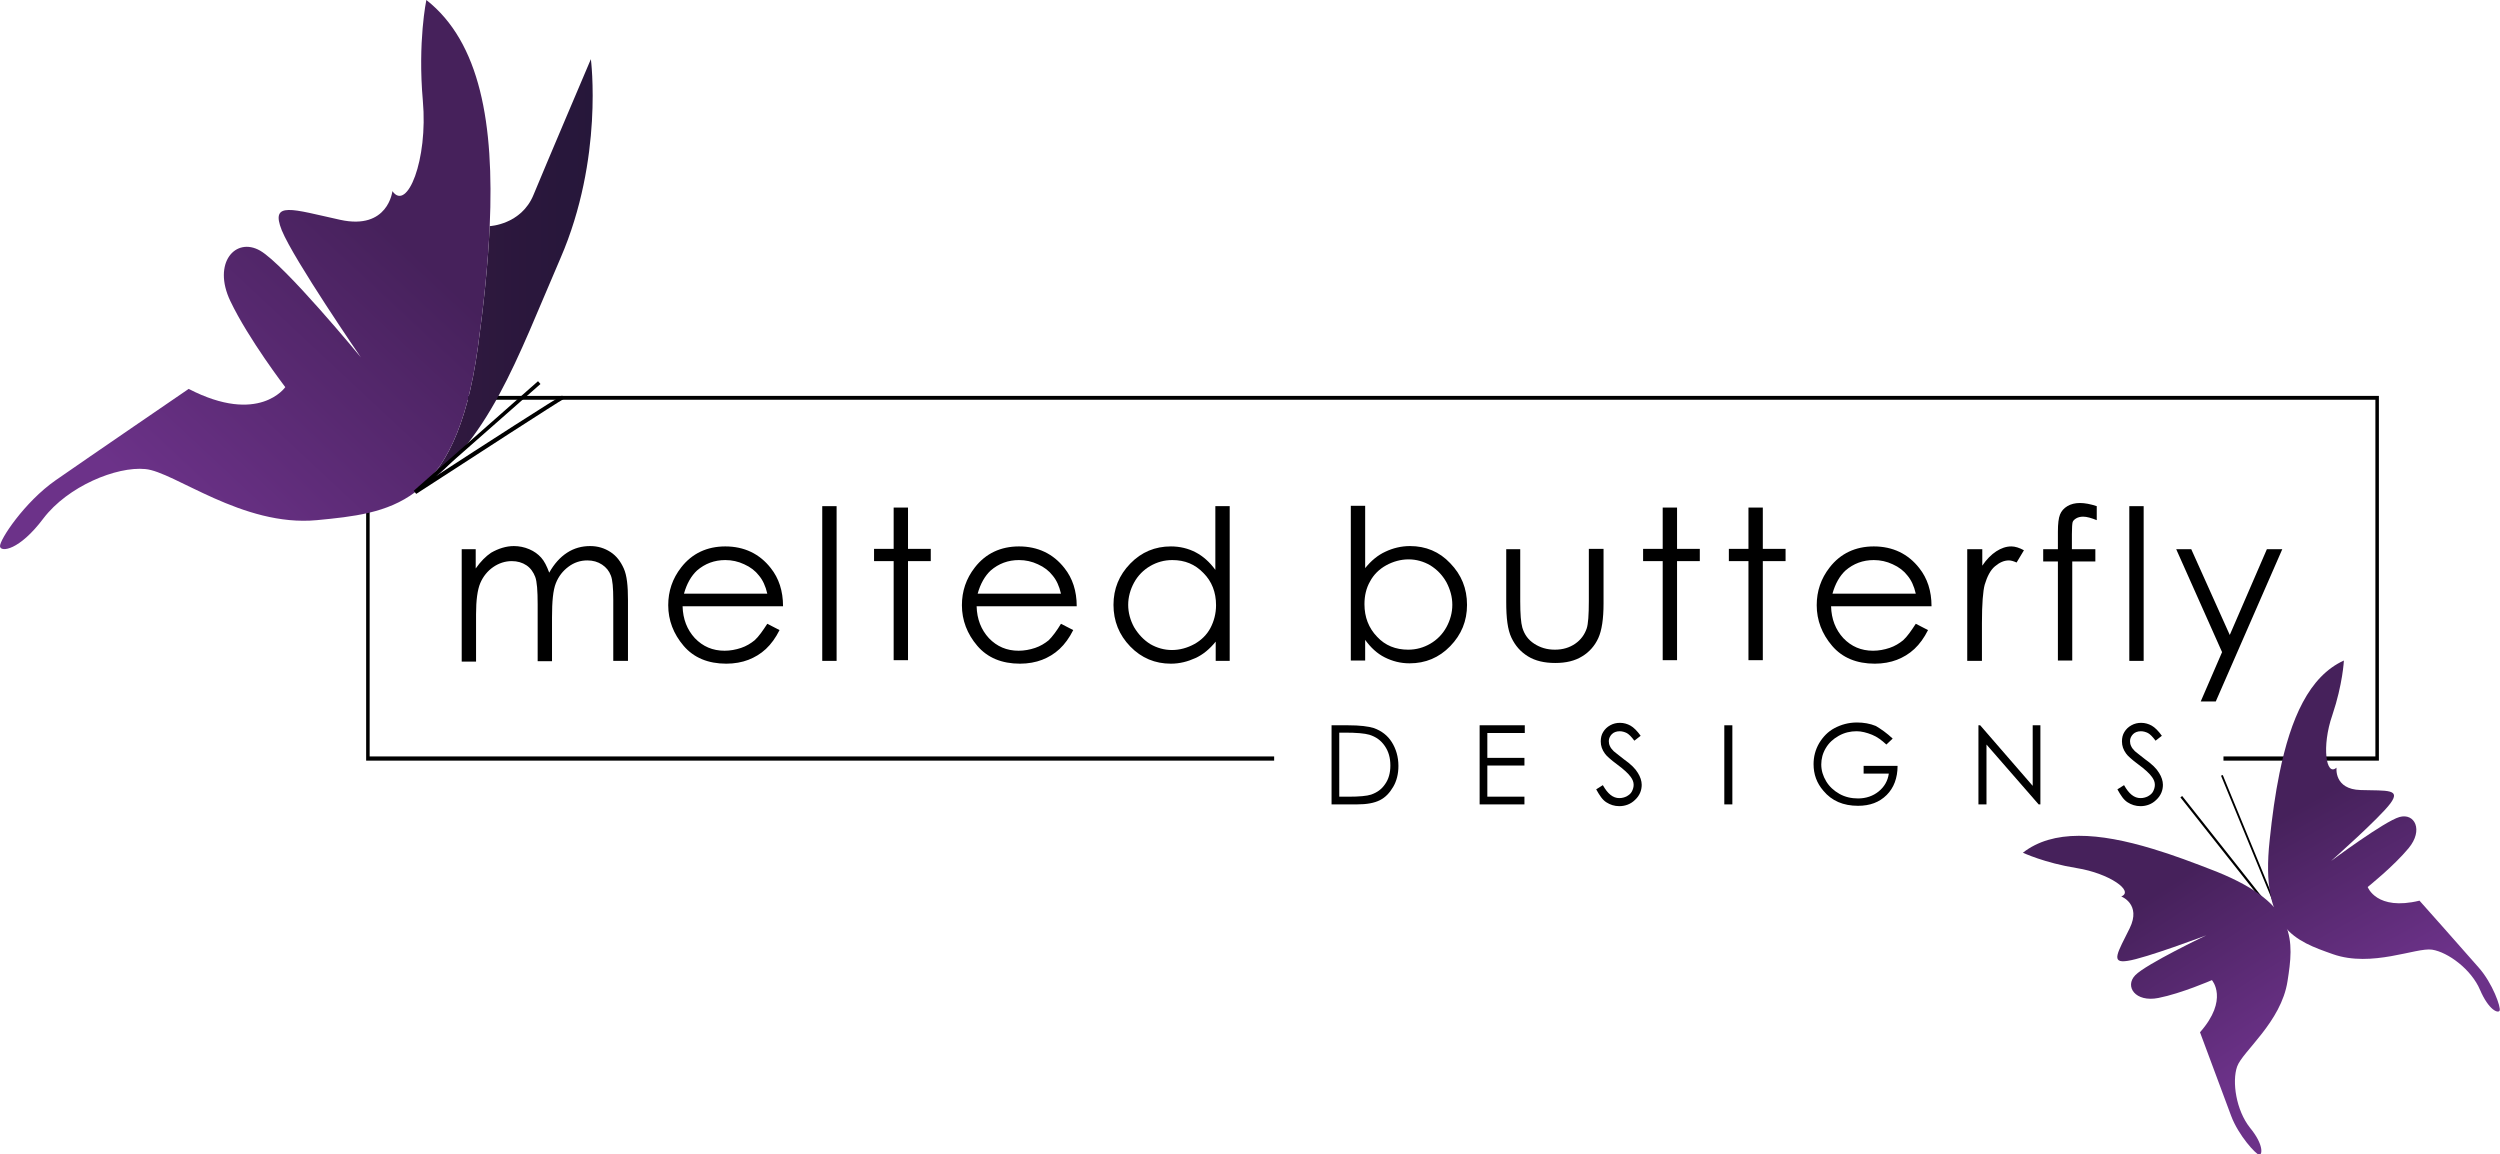 <?xml version="1.0" encoding="utf-8"?>
<!-- Generator: Adobe Illustrator 26.2.1, SVG Export Plug-In . SVG Version: 6.00 Build 0)  -->
<svg version="1.1" id="logo-2" xmlns="http://www.w3.org/2000/svg" xmlns:xlink="http://www.w3.org/1999/xlink" x="0px" y="0px"
	 viewBox="0 0 714.2 329.8" style="enable-background:new 0 0 714.2 329.8;" xml:space="preserve">
<style type="text/css">
	.st0{fill:url(#SVGID_1_);}
	.st1{fill:url(#SVGID_00000027563276407026165750000000735599964989698441_);}
	.st2{fill:url(#SVGID_00000082326228232655205930000007713312107579152308_);}
	.st3{fill:url(#SVGID_00000023281465500935071900000002836304209781606799_);}
</style>
<g>
	<path d="M131.8,156.9h4.1v5.5c1.4-2,2.9-3.5,4.4-4.5c2.1-1.2,4.3-1.9,6.5-1.9c1.5,0,3,0.3,4.4,0.9c1.4,0.6,2.5,1.4,3.4,2.4
		c0.9,1,1.6,2.4,2.3,4.3c1.4-2.5,3.1-4.4,5.1-5.7c2-1.3,4.2-1.9,6.6-1.9c2.2,0,4.1,0.6,5.8,1.7s2.9,2.7,3.8,4.7s1.2,5,1.2,9v17.4
		h-4.2v-17.4c0-3.4-0.2-5.8-0.7-7c-0.5-1.3-1.3-2.3-2.5-3.1c-1.2-0.8-2.6-1.2-4.2-1.2c-2,0-3.8,0.6-5.4,1.8s-2.8,2.7-3.6,4.7
		c-0.8,2-1.1,5.2-1.1,9.8v12.5h-4.1v-16.3c0-3.8-0.2-6.5-0.7-7.8s-1.3-2.5-2.5-3.3c-1.2-0.8-2.6-1.2-4.2-1.2c-1.9,0-3.7,0.6-5.3,1.7
		s-2.9,2.7-3.7,4.6s-1.2,4.9-1.2,8.9v13.5h-4.1V156.9z"/>
	<path d="M219.2,178.2l3.5,1.8c-1.1,2.2-2.4,4-3.9,5.4c-1.5,1.4-3.2,2.4-5,3.1s-4,1.1-6.3,1.1c-5.2,0-9.3-1.7-12.2-5.1
		c-2.9-3.4-4.4-7.3-4.4-11.6c0-4,1.2-7.6,3.7-10.8c3.1-4,7.4-6,12.6-6c5.4,0,9.8,2.1,13,6.2c2.3,2.9,3.5,6.5,3.5,10.9H195
		c0.1,3.7,1.3,6.7,3.5,9.1c2.3,2.4,5.1,3.6,8.5,3.6c1.6,0,3.2-0.3,4.7-0.8s2.8-1.3,3.9-2.2C216.8,181.8,217.9,180.2,219.2,178.2z
		 M219.2,169.6c-0.5-2.2-1.3-3.9-2.4-5.2c-1-1.3-2.4-2.4-4.2-3.2c-1.7-0.8-3.5-1.2-5.4-1.2c-3.1,0-5.8,1-8.1,3
		c-1.6,1.5-2.9,3.7-3.7,6.6H219.2z"/>
	<path d="M234.9,144.6h4.1v44.2h-4.1V144.6z"/>
	<path d="M255.3,145h4.1v11.8h6.5v3.5h-6.5v28.3h-4.1v-28.3h-5.6v-3.5h5.6V145z"/>
	<path d="M303.1,178.2l3.5,1.8c-1.1,2.2-2.4,4-3.9,5.4c-1.5,1.4-3.2,2.4-5,3.1s-4,1.1-6.3,1.1c-5.2,0-9.3-1.7-12.2-5.1
		c-2.9-3.4-4.4-7.3-4.4-11.6c0-4,1.2-7.6,3.7-10.8c3.1-4,7.4-6,12.6-6c5.4,0,9.8,2.1,13,6.2c2.3,2.9,3.5,6.5,3.5,10.9H279
		c0.1,3.7,1.3,6.7,3.5,9.1c2.3,2.4,5.1,3.6,8.5,3.6c1.6,0,3.2-0.3,4.7-0.8s2.8-1.3,3.9-2.2C300.7,181.8,301.9,180.2,303.1,178.2z
		 M303.1,169.6c-0.5-2.2-1.3-3.9-2.4-5.2c-1-1.3-2.4-2.4-4.2-3.2c-1.7-0.8-3.5-1.2-5.4-1.2c-3.1,0-5.8,1-8.1,3
		c-1.6,1.5-2.9,3.7-3.7,6.6H303.1z"/>
	<path d="M351.3,144.6v44.2h-4v-5.5c-1.7,2.1-3.6,3.7-5.8,4.7s-4.5,1.6-7,1.6c-4.5,0-8.4-1.6-11.6-4.9c-3.2-3.3-4.8-7.3-4.8-11.9
		c0-4.6,1.6-8.5,4.8-11.8c3.2-3.3,7.1-4.9,11.6-4.9c2.6,0,5,0.6,7.1,1.7s4,2.8,5.6,5v-18.2H351.3z M334.9,160
		c-2.3,0-4.4,0.6-6.3,1.7c-1.9,1.1-3.5,2.7-4.6,4.7c-1.1,2-1.7,4.2-1.7,6.4c0,2.2,0.6,4.4,1.7,6.4c1.2,2,2.7,3.6,4.6,4.8
		c1.9,1.1,4,1.7,6.2,1.7c2.2,0,4.4-0.6,6.4-1.7c2-1.1,3.6-2.7,4.6-4.6s1.6-4.1,1.6-6.5c0-3.7-1.2-6.8-3.6-9.2
		C341.4,161.2,338.5,160,334.9,160z"/>
	<path d="M385.9,188.7v-44.2h4.1v17.8c1.7-2.1,3.6-3.7,5.8-4.7c2.1-1,4.5-1.6,7-1.6c4.5,0,8.4,1.6,11.5,4.9
		c3.2,3.3,4.8,7.2,4.8,11.9c0,4.6-1.6,8.5-4.8,11.8c-3.2,3.3-7.1,4.9-11.6,4.9c-2.6,0-4.9-0.6-7.1-1.7s-4-2.8-5.6-5v5.9H385.9z
		 M402.3,185.6c2.3,0,4.4-0.6,6.3-1.7c1.9-1.1,3.5-2.7,4.6-4.7c1.1-2,1.7-4.2,1.7-6.4c0-2.3-0.6-4.4-1.7-6.5
		c-1.2-2.1-2.7-3.6-4.6-4.8c-1.9-1.1-4-1.7-6.2-1.7c-2.2,0-4.4,0.6-6.4,1.7c-2,1.1-3.6,2.7-4.6,4.6c-1.1,1.9-1.6,4.1-1.6,6.5
		c0,3.7,1.2,6.8,3.6,9.3C395.7,184.4,398.7,185.6,402.3,185.6z"/>
	<path d="M430.2,156.9h4.1v14.9c0,3.6,0.2,6.1,0.6,7.5c0.6,2,1.7,3.5,3.4,4.6c1.7,1.1,3.6,1.7,5.9,1.7c2.3,0,4.2-0.6,5.8-1.7
		c1.6-1.1,2.7-2.6,3.3-4.4c0.4-1.2,0.6-3.8,0.6-7.8v-14.9h4.2v15.6c0,4.4-0.5,7.7-1.5,9.9s-2.6,4-4.6,5.2c-2.1,1.3-4.6,1.9-7.7,1.9
		s-5.7-0.6-7.8-1.9s-3.6-3-4.7-5.3s-1.5-5.6-1.5-10.2V156.9z"/>
	<path d="M475,145h4.1v11.8h6.5v3.5h-6.5v28.3H475v-28.3h-5.6v-3.5h5.6V145z"/>
	<path d="M499.5,145h4.1v11.8h6.5v3.5h-6.5v28.3h-4.1v-28.3h-5.6v-3.5h5.6V145z"/>
	<path d="M547.3,178.2l3.5,1.8c-1.1,2.2-2.4,4-3.9,5.4c-1.5,1.4-3.2,2.4-5,3.1s-4,1.1-6.3,1.1c-5.2,0-9.3-1.7-12.2-5.1
		c-2.9-3.4-4.4-7.3-4.4-11.6c0-4,1.2-7.6,3.7-10.8c3.1-4,7.4-6,12.6-6c5.4,0,9.8,2.1,13,6.2c2.3,2.9,3.5,6.5,3.5,10.9h-28.7
		c0.1,3.7,1.3,6.7,3.5,9.1c2.3,2.4,5.1,3.6,8.5,3.6c1.6,0,3.2-0.3,4.7-0.8s2.8-1.3,3.9-2.2C544.9,181.8,546,180.2,547.3,178.2z
		 M547.3,169.6c-0.5-2.2-1.3-3.9-2.4-5.2c-1-1.3-2.4-2.4-4.2-3.2c-1.7-0.8-3.5-1.2-5.4-1.2c-3.1,0-5.8,1-8.1,3
		c-1.6,1.5-2.9,3.7-3.7,6.6H547.3z"/>
	<path d="M562.1,156.9h4.2v4.7c1.2-1.8,2.6-3.2,4-4.1c1.4-0.9,2.8-1.4,4.3-1.4c1.1,0,2.3,0.4,3.6,1.1l-2.1,3.5
		c-0.9-0.4-1.6-0.6-2.2-0.6c-1.4,0-2.7,0.6-4,1.7c-1.3,1.1-2.2,2.9-2.9,5.2c-0.5,1.8-0.8,5.5-0.8,11v10.8h-4.2V156.9z"/>
	<path d="M599,144.6v4c-1.5-0.6-2.8-1-3.9-1c-0.8,0-1.5,0.2-2,0.5s-0.9,0.7-1,1.1c-0.1,0.4-0.2,1.5-0.2,3.4l0,4.3h6.7v3.5H592
		l0,28.3h-4.1v-28.3h-4.2v-3.5h4.2v-5c0-2.3,0.2-3.9,0.6-4.9c0.4-1,1.1-1.8,2.1-2.4c1-0.6,2.2-0.9,3.6-0.9
		C595.6,143.7,597.2,144,599,144.6z"/>
	<path d="M608.3,144.6h4.1v44.2h-4.1V144.6z"/>
	<path d="M621.7,156.9h4.3l11,24.5l10.6-24.5h4.4l-19,43.5h-4.3l6.1-14.1L621.7,156.9z"/>
</g>
<g>
	<path d="M380.4,229.8v-22.6h4.7c3.4,0,5.8,0.3,7.4,0.8c2.2,0.8,3.9,2.1,5.1,4c1.2,1.9,1.9,4.2,1.9,6.8c0,2.3-0.5,4.3-1.5,6
		c-1,1.7-2.2,3-3.8,3.8c-1.6,0.8-3.7,1.2-6.6,1.2H380.4z M382.6,227.6h2.6c3.1,0,5.3-0.2,6.5-0.6c1.7-0.6,3-1.5,4-3
		c1-1.4,1.5-3.2,1.5-5.3c0-2.2-0.5-4-1.6-5.6s-2.5-2.6-4.4-3.2c-1.4-0.4-3.7-0.6-7-0.6h-1.6V227.6z"/>
	<path d="M422.7,207.2h12.9v2.2h-10.7v7.1h10.6v2.2h-10.6v8.9h10.6v2.2h-12.8V207.2z"/>
	<path d="M456,225.5l1.9-1.2c1.4,2.5,2.9,3.7,4.7,3.7c0.8,0,1.5-0.2,2.1-0.5c0.7-0.4,1.2-0.8,1.5-1.4c0.3-0.6,0.5-1.2,0.5-1.9
		c0-0.8-0.3-1.5-0.8-2.2c-0.7-1-2-2.2-3.9-3.6c-1.9-1.4-3.1-2.5-3.5-3.1c-0.8-1.1-1.2-2.2-1.2-3.5c0-1,0.2-1.9,0.7-2.7
		s1.1-1.4,2-1.9s1.8-0.7,2.8-0.7c1.1,0,2.1,0.3,3,0.8c0.9,0.5,1.9,1.5,2.9,2.9l-1.8,1.4c-0.8-1.1-1.6-1.9-2.2-2.2s-1.3-0.5-2-0.5
		c-0.9,0-1.7,0.3-2.2,0.8s-0.9,1.2-0.9,2c0,0.5,0.1,1,0.3,1.4c0.2,0.5,0.6,1,1.1,1.5c0.3,0.3,1.3,1,2.9,2.3c2,1.4,3.3,2.7,4,3.9
		c0.7,1.1,1.1,2.3,1.1,3.4c0,1.6-0.6,3.1-1.9,4.3c-1.2,1.2-2.8,1.8-4.5,1.8c-1.4,0-2.6-0.4-3.7-1.1S457,227.3,456,225.5z"/>
	<path d="M492.6,207.2h2.3v22.6h-2.3V207.2z"/>
	<path d="M540.7,211l-1.8,1.7c-1.3-1.2-2.6-2.2-4.1-2.8s-3-1-4.4-1c-1.8,0-3.5,0.4-5.1,1.3c-1.6,0.9-2.8,2-3.7,3.5
		c-0.9,1.5-1.3,3.1-1.3,4.7c0,1.7,0.5,3.3,1.4,4.8c0.9,1.5,2.2,2.7,3.8,3.6c1.6,0.9,3.4,1.3,5.3,1.3c2.3,0,4.3-0.7,5.9-2
		s2.6-3,2.9-5.1h-7.2v-2.2h9.7c0,3.5-1.1,6.3-3.1,8.3c-2.1,2.1-4.8,3.1-8.2,3.1c-4.2,0-7.5-1.4-9.9-4.3c-1.9-2.2-2.8-4.7-2.8-7.6
		c0-2.1,0.5-4.1,1.6-6c1.1-1.8,2.5-3.3,4.4-4.3c1.9-1,4-1.6,6.4-1.6c1.9,0,3.7,0.3,5.4,1C537.4,208.3,539,209.4,540.7,211z"/>
	<path d="M565.2,229.8v-22.6h0.5l15,17.3v-17.3h2.2v22.6h-0.5l-14.9-17.1v17.1H565.2z"/>
	<path d="M604.9,225.5l1.9-1.2c1.4,2.5,2.9,3.7,4.7,3.7c0.8,0,1.5-0.2,2.1-0.5c0.7-0.4,1.2-0.8,1.5-1.4c0.3-0.6,0.5-1.2,0.5-1.9
		c0-0.8-0.3-1.5-0.8-2.2c-0.7-1-2-2.2-3.9-3.6c-1.9-1.4-3.1-2.5-3.5-3.1c-0.8-1.1-1.2-2.2-1.2-3.5c0-1,0.2-1.9,0.7-2.7
		s1.1-1.4,2-1.9s1.8-0.7,2.8-0.7c1.1,0,2.1,0.3,3,0.8c0.9,0.5,1.9,1.5,2.9,2.9l-1.8,1.4c-0.8-1.1-1.6-1.9-2.2-2.2s-1.3-0.5-2-0.5
		c-0.9,0-1.7,0.3-2.2,0.8s-0.9,1.2-0.9,2c0,0.5,0.1,1,0.3,1.4c0.2,0.5,0.6,1,1.1,1.5c0.3,0.3,1.3,1,2.9,2.3c2,1.4,3.3,2.7,4,3.9
		c0.7,1.1,1.1,2.3,1.1,3.4c0,1.6-0.6,3.1-1.9,4.3c-1.2,1.2-2.8,1.8-4.5,1.8c-1.4,0-2.6-0.4-3.7-1.1S605.9,227.3,604.9,225.5z"/>
</g>
<polygon points="104.6,113.1 104.6,217.3 364,217.3 364,216.1 105.6,216.1 105.6,114.2 678.6,114.2 678.6,216.1 635.2,216.1 
	635.2,217.3 679.6,217.3 679.6,113.1 "/>
<g>
	<linearGradient id="SVGID_1_" gradientUnits="userSpaceOnUse" x1="118.573" y1="78.758" x2="169.293" y2="78.758">
		<stop  offset="0" style="stop-color:#321840"/>
		<stop  offset="1" style="stop-color:#26173A"/>
	</linearGradient>
	<path class="st0" d="M168.8,16.9c0,0-12.9,30.3-16.4,38.8c-3.5,8.5-12.5,8.9-12.5,8.9s0,0,0,0c-0.5,10.9-1.7,22.5-3.4,34.8
		c-3.2,23.1-9.6,34.9-17.9,41.2c20.9-13.5,29.1-38.2,41.5-66.8C172.5,45.2,168.8,16.9,168.8,16.9z"/>
	
		<linearGradient id="SVGID_00000057828178478456993850000009928890938124250014_" gradientUnits="userSpaceOnUse" x1="47.808" y1="148.167" x2="143.42" y2="45.731">
		<stop  offset="0" style="stop-color:#6C3289"/>
		<stop  offset="0.742" style="stop-color:#46215B"/>
	</linearGradient>
	<path style="fill:url(#SVGID_00000057828178478456993850000009928890938124250014_);" d="M121.8,0c0,0-2.5,11.9-1,28.8
		c1.5,16.9-4.5,31.8-8.7,25.8c0,0-1.2,11.2-14.9,8.2c-13.7-3-20.1-5.5-16.7,3c3.5,8.5,22.6,36.3,22.6,36.3S81.3,75.6,74.3,71.6
		c-7-4-13.7,3.5-8.5,14.4c5.2,10.9,15.7,24.6,15.7,24.6s-7.5,10.9-27.6,0.5c0,0-29.1,19.9-38,26.1C7,143.4-0.2,154.3,0,156.1
		c0.2,1.7,5.5,1.2,12.4-8c7-9.2,20.9-14.9,29.1-14.1c8.2,0.7,27.8,16.6,49,14.6c10.4-1,20.1-2,28.1-8c8.3-6.3,14.7-18.1,17.9-41.2
		c1.7-12.3,2.9-23.9,3.4-34.8C141.2,35.4,137.2,12.1,121.8,0z"/>
	<path d="M118.9,141.1l-0.7-0.9l35.5-31.3l0.7,0.8l-30,26.4c12.9-8.4,35.4-22.9,36.2-23.1l0.3,1l-0.1-0.5l0.2,0.5
		C159.8,114.6,135.2,130.5,118.9,141.1z"/>
</g>
<g>
	<polygon points="653.6,266.6 622.9,227.8 623.4,227.4 651.5,262.9 634.5,221.6 635,221.4 	"/>
	
		<linearGradient id="SVGID_00000080892208751853938280000007152815872966971797_" gradientUnits="userSpaceOnUse" x1="300.012" y1="634.771" x2="352.929" y2="578.077" gradientTransform="matrix(0.241 -0.971 0.971 0.241 -40.714 441.367)">
		<stop  offset="0" style="stop-color:#6C3289"/>
		<stop  offset="0.742" style="stop-color:#46215B"/>
	</linearGradient>
	<path style="fill:url(#SVGID_00000080892208751853938280000007152815872966971797_);" d="M577.9,243.6c0,0,6.1,2.9,15.4,4.4
		s16.5,6.6,12.7,8.1c0,0,5.8,2.2,2.4,9.1s-5.6,10.1-0.6,9.3c5-0.7,22.5-7.3,22.5-7.3s-17.2,8.2-20.3,11.4c-3.1,3.2,0,7.8,6.6,6.5
		s15.3-5.1,15.3-5.1s4.9,5.5-3.4,14.9c0,0,6.8,18.3,8.9,23.9c2.1,5.6,7.1,11,8,11.1s1.4-2.8-2.6-7.7c-4-5-5.2-13.2-3.7-17.5
		c1.5-4.3,12.6-12.7,14.4-24.4c0.9-5.7,1.6-11.1-0.6-16.2c-2.3-5.3-7.8-10.3-19.7-15.1c-6.4-2.5-12.5-4.8-18.2-6.5
		C599.5,237.8,586.5,236.9,577.9,243.6z"/>
	
		<linearGradient id="SVGID_00000112602495291105835700000009393599564779976607_" gradientUnits="userSpaceOnUse" x1="38.202" y1="193.151" x2="91.119" y2="136.457" gradientTransform="matrix(-0.971 -0.241 -0.241 0.971 773.152 99.927)">
		<stop  offset="0" style="stop-color:#6C3289"/>
		<stop  offset="0.742" style="stop-color:#46215B"/>
	</linearGradient>
	<path style="fill:url(#SVGID_00000112602495291105835700000009393599564779976607_);" d="M669.6,188.7c0,0-0.3,6.7-3.3,15.6
		c-3.1,8.9-1.8,17.7,1.2,15c0,0-0.8,6.2,6.9,6.4s11.5-0.3,8.5,3.8c-3,4.1-17,16.5-17,16.5s15.3-11.4,19.6-12.6
		c4.3-1.2,6.9,3.7,2.6,8.9c-4.3,5.2-11.7,11.1-11.7,11.1s2.5,6.9,14.8,3.9c0,0,13,14.6,16.9,19.1c4,4.5,6.4,11.4,6,12.3
		s-3.1-0.1-5.6-5.9c-2.5-5.9-9.2-10.8-13.7-11.5c-4.5-0.7-17.2,5.2-28.3,1.3c-5.4-1.9-10.5-3.7-14-8.1c-3.6-4.5-5.5-11.7-4.1-24.5
		c0.7-6.8,1.6-13.2,2.8-19.1C654.4,205.2,659.7,193.2,669.6,188.7z"/>
</g>
</svg>
